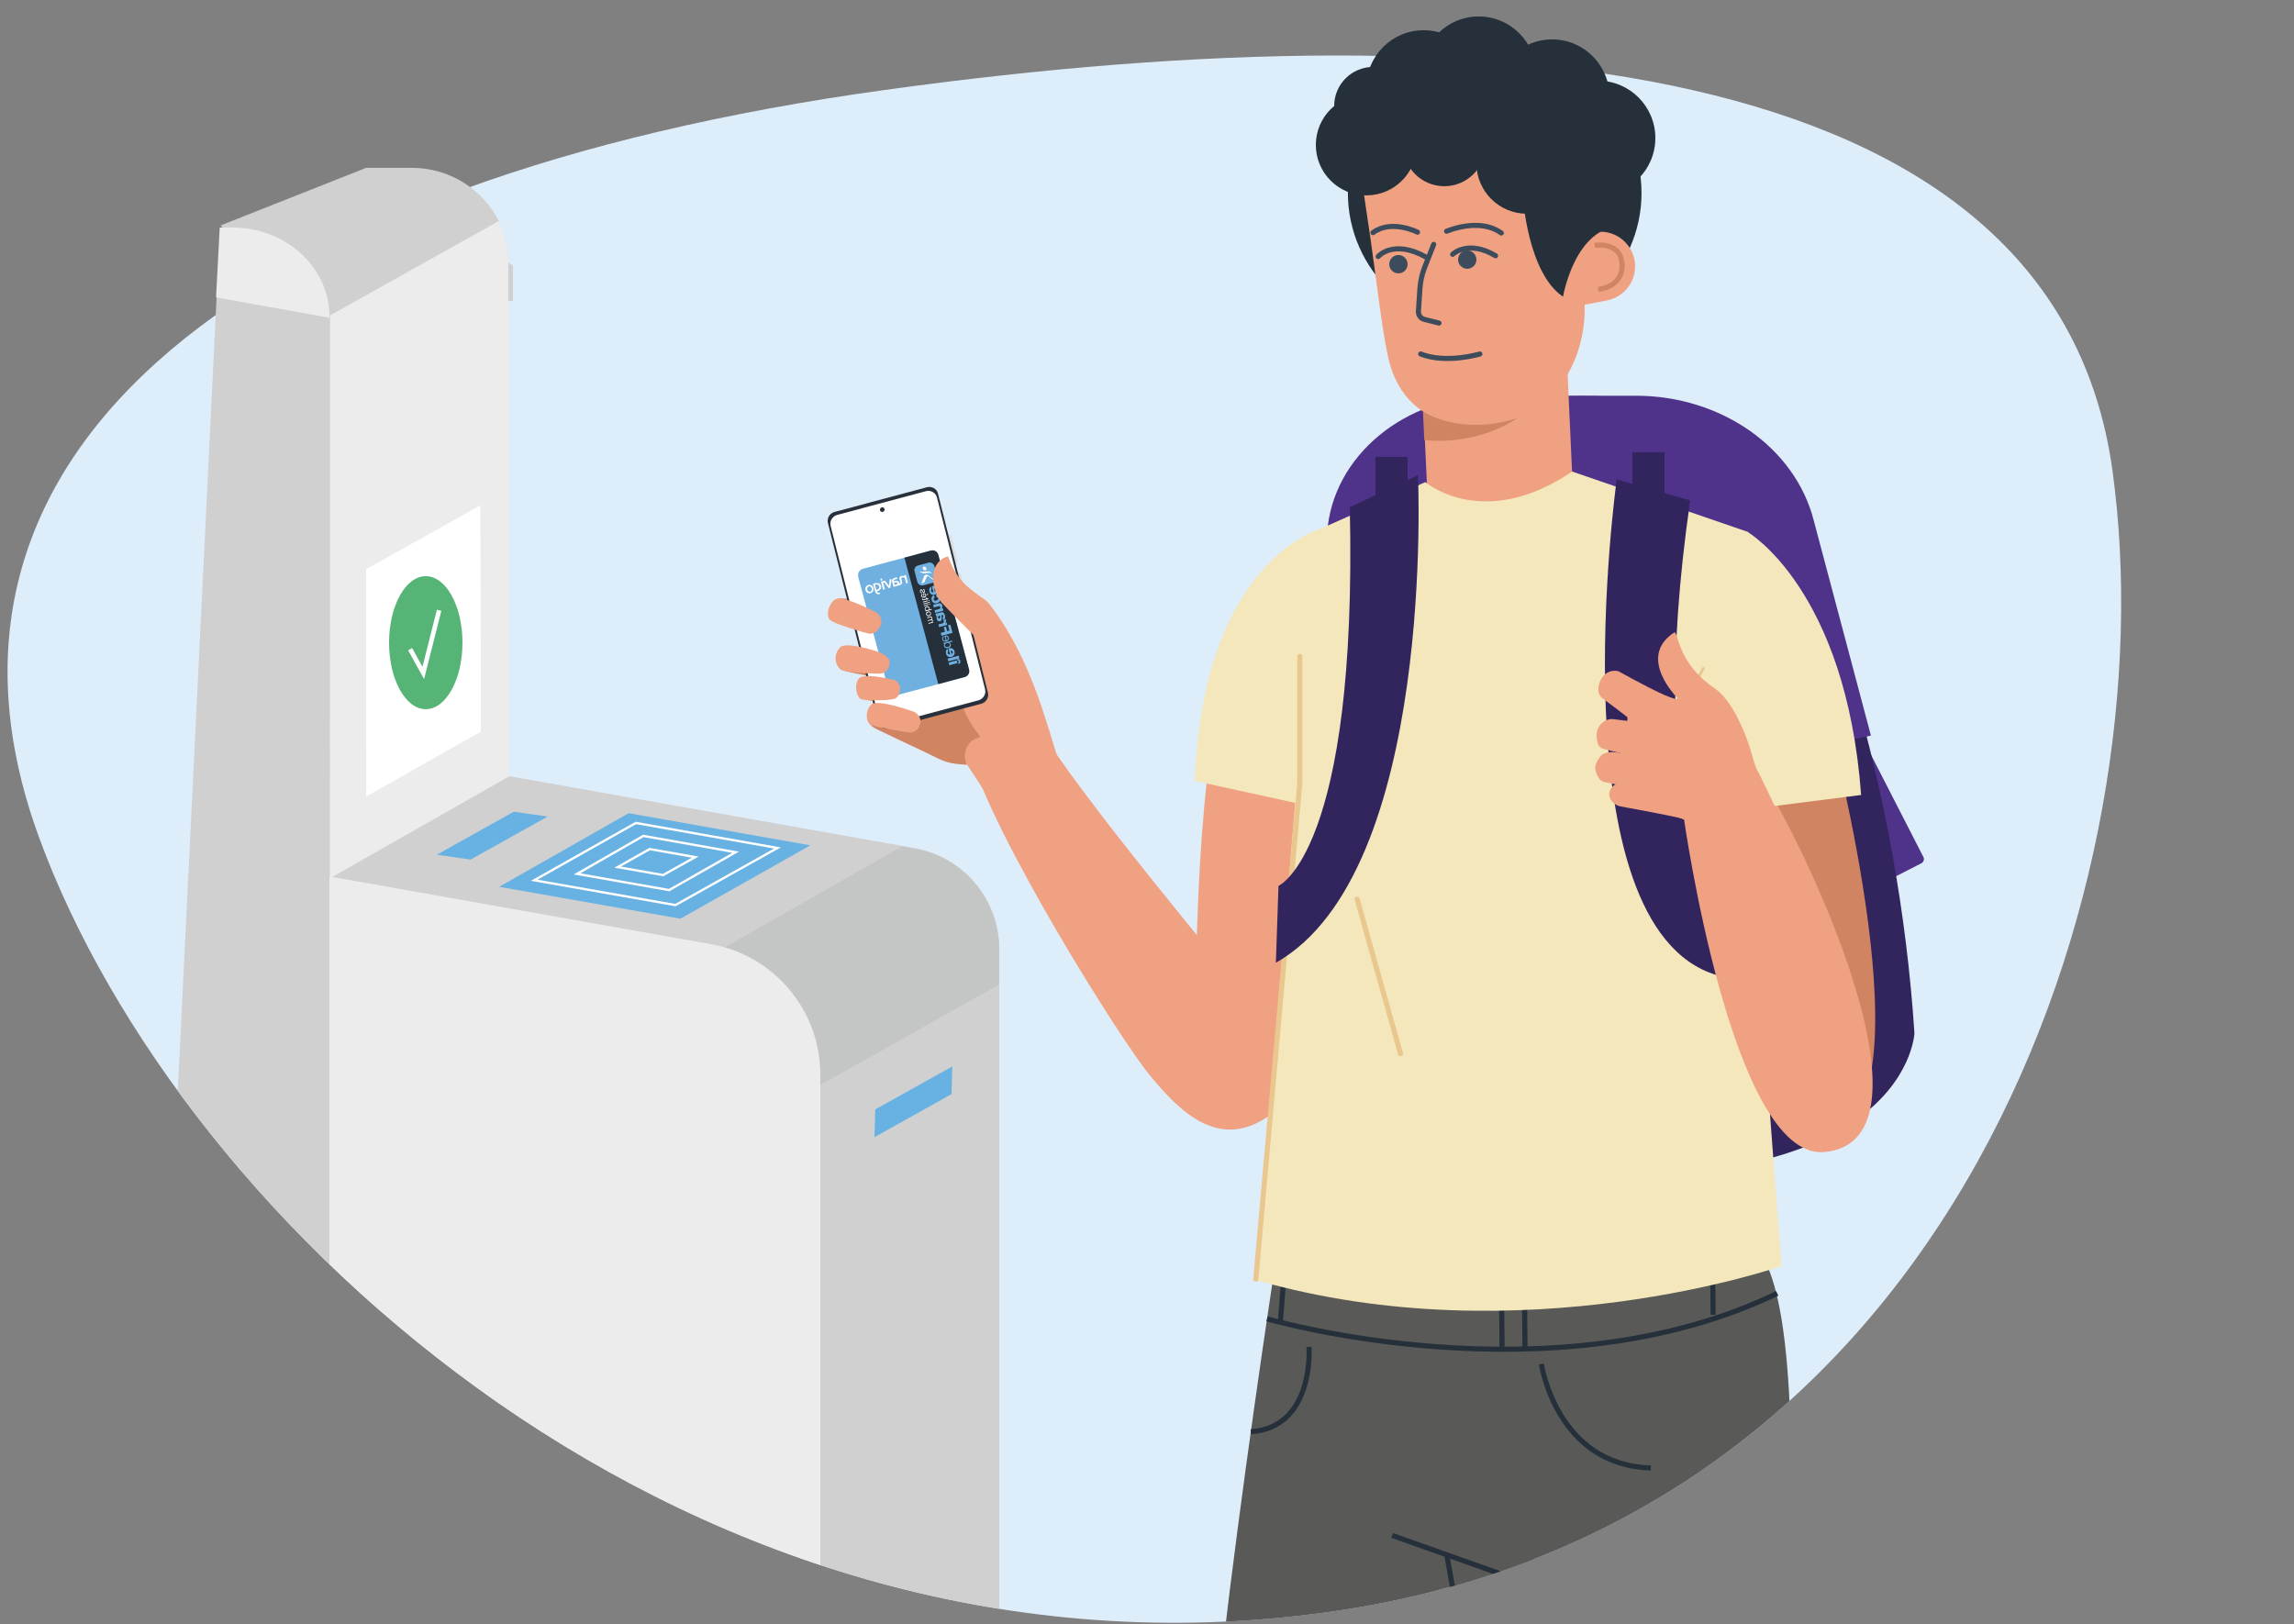 <?xml version="1.0" encoding="utf-8"?>
<svg xmlns="http://www.w3.org/2000/svg" xmlns:xlink="http://www.w3.org/1999/xlink" id="Calque_1" data-name="Calque 1" viewBox="0 0 500 354.07">
  <rect x="0" y="0" width="500" height="354.07" fill="#808080" stroke="none"/>
  <defs>
    <clipPath id="clippath">
      <path d="m8.45,182.37C-22.54,97.43,22.6-6.25,192.63,19.64c177.81-43.18,255.55-5.46,267.79,82.85,8.47,61.13-10.66,147.77-69.01,201.64-25.94,23.95-59.62,41.42-102.08,47.3C151.35,370.55,39.44,267.31,8.45,182.37Z" style="fill: none;"/>
    </clipPath>
  </defs>
  <path d="m8.45,182.37C-22.54,97.43,54.66,38.75,192.63,19.64,330.61.52,448.18,14.18,460.42,102.48c12.24,88.31-33.12,229.82-171.09,248.94C151.35,370.55,39.44,267.31,8.45,182.37Z" style="fill: #deedfa;"/>
  <g style="clip-path: url(#clippath);">
    <g>
      <g>
        <path d="m111.04,169.2l-39.14,22.26,106.76,353.8,39.14-22.26V206.88c0-10.84-7.78-20.12-18.45-22.01l-88.31-15.67Z" style="fill: #d0d0d0;"/>
        <line x1="71.87" y1="191.46" x2="178.63" y2="210.41" style="fill: #d0d0d0;"/>
        <path d="m48.11,49.13l20.28,22.71,40.37-23.58c-3.49-6.92-10.66-11.67-18.94-11.67h-10.02" style="fill: #d0d0d0;"/>
        <path d="m110.8,57.12v8.46h1v-7.77c-.77-.23-.78-.46-1-.7Z" style="fill: #d0d0d0;"/>
        <path d="m108.55,48.62l-27.81,16.96h30.06v-8.12c-.1-3.17-.9-6.17-2.25-8.84Z" style="fill: #d0d0d0;"/>
        <path d="m108.55,48.27l-36.75,20.56-.15,122.66,39.15-22.27V57.11c-.1-3.17-.9-6.17-2.25-8.84Z" style="fill: #ececec;"/>
        <polygon points="47.23 64.39 25.02 518.87 71.8 526.96 71.94 68.84 47.23 64.39" style="fill: #d0d0d0;"/>
        <polygon points="148.3 200.26 108.8 193.31 137.02 177.26 176.61 184.27 148.3 200.26" style="fill: #68b1e3;"/>
        <path d="m217.8,207c0-10.84-7.78-20.12-18.45-22.01l-2.72-.48-84.87,48.28,46.57,15.23,59.47-33.44v-7.57Z" style="fill: #c4c5c5;"/>
        <path d="m71.8,191.06v336.26l107,18.34V234.26c0-14.01-10.05-26-23.84-28.45l-83.16-14.76Z" style="fill: #ececec;"/>
        <polygon points="102.57 187.37 95.2 186.31 111.99 176.94 119.36 177.99 102.57 187.37" style="fill: #68b1e3;"/>
        <polygon points="190.61 247.87 190.77 241.83 207.56 232.46 207.39 238.5 190.61 247.87" style="fill: #68b1e3;"/>
        <polygon points="79.82 173.61 104.8 159.51 104.71 110.14 79.8 124.08 79.82 173.61" style="fill: #fff;"/>
        <path d="m71.8,75.59v-6.64c0-10.69-9.49-19.36-21.21-19.36h-2.7l-.8,15.23,24.71,4.44" style="fill: #ececec;"/>
        <polygon points="147.21 197.29 116.43 191.88 138.6 179.39 169.45 184.84 147.21 197.29" style="fill: none; stroke: #fff; stroke-miterlimit: 10; stroke-width: .5px;"/>
        <polygon points="145.84 194.02 125.76 190.49 140.22 182.21 160.34 185.77 145.84 194.02" style="fill: none; stroke: #fff; stroke-miterlimit: 10; stroke-width: .5px;"/>
        <polygon points="144.53 190.75 134.62 189.01 141.6 185.08 151.54 186.83 144.53 190.75" style="fill: none; stroke: #fff; stroke-miterlimit: 10; stroke-width: .5px;"/>
      </g>
      <ellipse cx="92.8" cy="140.09" rx="8" ry="14.5" style="fill: #56b576;"/>
      <polyline points="89.39 141.51 92.26 146.68 95.71 133.03" style="fill: none; stroke: #fff; stroke-miterlimit: 10;"/>
    </g>
    <g>
      <path d="m401.45,149.66h9.05v41.47c0,.55-.45,1-1,1h-7.09c-.53,0-.96-.43-.96-.96v-41.51h0Z" transform="translate(-33.26 203.99) rotate(-27.14)" style="fill: #4f338a;"/>
      <path d="m309.17,95.09c8.46-11.63,62.92-11.78,70.94,0,17.4,25.58,33.72,77.22,37.16,130.11,0,0-1.6,41.5-99.46,28.6-72.28-9.53-40.72-114.59-8.63-158.71Z" style="fill: #32255e;"/>
      <path d="m407.8,160.34l-123.11,25.93,4.57-70.03c1.1-16.83,16.99-29.98,36.23-29.98h31.06c18.62,0,34.74,11.32,38.79,27.25l12.45,46.84Z" style="fill: #4f338a;"/>
      <path d="m272.24,244.28c6.19.21,12.09-6.88,14.18-16.3,0,0,15.97-69.41,17.68-79.48,1.71-10.07-2.02-20-11.13-21.84-9.11-1.84-17.44,2.09-23.38,14.69-8.5,18.01-8.83,62.83-9.17,84.88-.22,14.24,5.27,17.83,11.82,18.05Z" style="fill: #efa182;"/>
      <path d="m211.34,164.02c4.87,17.9,32.68,62.36,39.24,70.33,6.56,7.97,15.13,16.64,26.14,8.79,11.01-7.86-1.04-21.07-4.56-25.51-3.52-4.45-37.76-45.3-45.37-58.67,0,0-17.74-3.33-15.45,5.07Z" style="fill: #efa182;"/>
      <rect x="299.8" y="99.59" width="7" height="16" style="fill: #32255e;"/>
      <rect x="355.8" y="98.59" width="7" height="16" style="fill: #32255e;"/>
      <ellipse cx="325.8" cy="42.09" rx="30.5" ry="32" transform="translate(283.24 367.82) rotate(-89.92)" style="fill: #25303b;"/>
      <circle cx="331.3" cy="35.09" r="10.5" style="fill: #25303b;"/>
      <circle cx="310.3" cy="19.09" r="12.5" style="fill: #25303b;"/>
      <circle cx="322.3" cy="16.09" r="12.5" style="fill: #25303b;"/>
      <circle cx="338.3" cy="21.09" r="12.5" style="fill: #25303b;"/>
      <circle cx="348.3" cy="30.09" r="12.5" style="fill: #25303b;"/>
      <circle cx="299.3" cy="23.09" r="8.5" style="fill: #25303b;"/>
      <path d="m360.98,167.74s15.04,81.4,37.65,78.45.16-87.76.16-87.76l-37.82,9.31Z" style="fill: #d18462;"/>
      <path d="m305.98,282.23l29.05,167.85,38.12,166.53s25.05,9.13,51.96-2.25c0,0-13.73-153.4-24.58-176.06-19.24-40.19-.66-152.55-19.06-167.77-18.39-15.22-75.49,11.7-75.49,11.7Z" style="fill: #595957;"/>
      <path d="m279.58,264.95s-20.35,129.06-17.32,157.87l15.73,198.36s33.79,10.47,57.24.2c0,0-2.52-153.17-11.33-178.18-6.96-19.77,18.19-146.71,18.19-146.71l-62.51-31.54Z" style="fill: #595957;"/>
      <g>
        <path d="m325.35,71.91c-8.69,1.96-15.54,7.28-15.34,11.9l1.29,27.92c.21,4.61,7.42,6.75,16.11,4.78,8.68-1.95,15.54-7.28,15.32-11.89l-1.28-27.92c-.22-4.61-7.42-6.75-16.1-4.78Z" style="fill: #efa182;"/>
        <path d="m327.3,92.23c12.52-2.43,20.36-16.29,17.52-30.97l-4.02-20.73c-.89-4.59-2.71-8.72-5.19-12.15l-38.8,7.52c-.39,1.9,1.04,10.04,1.97,16.6,1.32,9.28,2.34,18.62,3.71,25.05,4.13,19.37,24.31,14.78,24.31,14.78" style="fill: #efa182;"/>
        <path d="m347.39,50.65c4.1-.8,8.06,1.89,8.86,5.98.8,4.09-1.89,8.05-5.98,8.85l-12.06,2.34-2.43-14.91,11.62-2.26Z" style="fill: #efa182;"/>
      </g>
      <path d="m347.56,53.48s5.57-.91,5.96,3.88c.44,5.31-5.17,5.71-5.17,5.71" style="fill: none; stroke: #d18462; stroke-miterlimit: 10; stroke-width: 1.11px;"/>
      <path d="m310.16,89.7s7.91,5.43,20.5,1.46c0,0-8.04,5.98-20.22,4.77l-.29-6.23Z" style="fill: #d18462;"/>
      <line x1="303.43" y1="334.69" x2="327.71" y2="343.31" style="fill: none; stroke: #25303b; stroke-miterlimit: 10; stroke-width: 1.11px;"/>
      <path d="m276.17,287.48s62.16,18.12,111.19-5.55" style="fill: none; stroke: #25303b; stroke-miterlimit: 10; stroke-width: 1.11px;"/>
      <line x1="279.8" y1="278.83" x2="279.08" y2="288.02" style="fill: none; stroke: #25303b; stroke-miterlimit: 10; stroke-width: 1.11px;"/>
      <line x1="327.3" y1="284.59" x2="327.39" y2="293.59" style="fill: none; stroke: #25303b; stroke-miterlimit: 10; stroke-width: 1.11px;"/>
      <line x1="332.3" y1="284.59" x2="332.39" y2="293.59" style="fill: none; stroke: #25303b; stroke-miterlimit: 10; stroke-width: 1.11px;"/>
      <line x1="373.3" y1="277.59" x2="373.39" y2="286.59" style="fill: none; stroke: #25303b; stroke-miterlimit: 10; stroke-width: 1.11px;"/>
      <path d="m310.66,105.08s12.57,10.86,32.01-2.29l38.29,13.15s-11.9,21.72-1.14,48.01l8.47,112.02s-56.46,19.77-114.62,3.03l13.56-163.47,23.44-10.44Z" style="fill: #f4e7bb;"/>
      <path d="m285.31,293.61s1.3,17.48-12.68,18.49" style="fill: none; stroke: #25303b; stroke-miterlimit: 10; stroke-width: 1.11px;"/>
      <path d="m287.22,115.53s-25.07,7.26-26.79,54.7l26.22,5.73" style="fill: #f4e7bb;"/>
      <path d="m352.38,104.51s-13.6,97.33,21.72,108.02l1.26-16.38s-17.23-15.5-6.97-87.07l-16-4.57Z" style="fill: #32255e;"/>
      <polyline points="283.3 143.09 283.3 170.81 273.71 278.83" style="fill: none; stroke: #e9c78f; stroke-linecap: round; stroke-miterlimit: 10; stroke-width: 1.11px;"/>
      <line x1="295.8" y1="195.99" x2="305.25" y2="229.67" style="fill: none; stroke: #e9c78f; stroke-linecap: round; stroke-miterlimit: 10; stroke-width: 1.11px;"/>
      <path d="m322.56,77.16s-7.33,2.2-12.91,0" style="fill: none; stroke: #3c4c5c; stroke-linecap: round; stroke-miterlimit: 10; stroke-width: 1.11px;"/>
      <path d="m312.49,53.27l-2.11,5.36c-.49,1.37-.79,2.81-.89,4.27l-.33,4.95c-.06.83.49,1.57,1.29,1.77l3.19.8" style="fill: none; stroke: #3c4c5c; stroke-linecap: round; stroke-miterlimit: 10; stroke-width: 1.11px;"/>
      <path d="m316.62,55.44s3.31-3.29,9.36.31" style="fill: none; stroke: #3c4c5c; stroke-linecap: round; stroke-miterlimit: 10; stroke-width: 1.11px;"/>
      <path d="m310.74,56c-7.09-3.93-10.36-.08-10.36-.08" style="fill: none; stroke: #3c4c5c; stroke-linecap: round; stroke-miterlimit: 10; stroke-width: 1.11px;"/>
      <circle cx="304.8" cy="57.59" r="2" style="fill: #3c4c5c;"/>
      <path d="m308.96,50.61s-5.67-2.89-9.71.1" style="fill: none; stroke: #3c4c5c; stroke-linecap: round; stroke-miterlimit: 10; stroke-width: 1.11px;"/>
      <path d="m315.29,50.4c3.53-1.36,8.37-2.15,11.94.39" style="fill: none; stroke: #3c4c5c; stroke-linecap: round; stroke-miterlimit: 10; stroke-width: 1.11px;"/>
      <circle cx="319.8" cy="56.59" r="2" style="fill: #3c4c5c;"/>
      <path d="m309.06,103.56s4,86.5-30.97,106.3l.57-16.76s17.25-7.37,15.54-82.52l14.86-7.03Z" style="fill: #32255e;"/>
      <path d="m335.96,297.33s3.28,22.08,23.85,22.65" style="fill: none; stroke: #25303b; stroke-miterlimit: 10; stroke-width: 1.11px;"/>
      <path d="m366.94,177.83s10.47,75.2,30.74,73.29c26.2-2.47-3.58-66.23-15.39-84.3" style="fill: #efa182;"/>
      <path d="m380.88,115.94s21.46,12.39,24.77,57.35l-34.41,4.38s-11.27-54.87,9.63-61.73Z" style="fill: #f4e7bb;"/>
      <polyline points="371.24 177.67 368.27 151.37 371.24 145.73" style="fill: none; stroke: #e9c78f; stroke-linecap: round; stroke-miterlimit: 10; stroke-width: .62px;"/>
      <g>
        <path d="m361.71,157.57c-.81.1-2.53.1-6.16-.32-1.22-.14-2.5-.31-3.81-.48-.85-.11-1.73.12-2.39.68-1.66,1.41-1.51,3.15-1.07,4.65.16.57.63.99,1.2,1.14,4.97,1.24,9.52,2.41,11.32,2.97.98-.61.93-8.59.91-8.63Z" style="fill: #efa182;"/>
        <path d="m383.39,168.58c-.81-.97-1.7-4.8-2.12-6.03-1.1-3.21-3.75-9.92-7.51-12.47-7.49-5.08-7.76-10.87-8.71-12.3-8.58,5.44.66,14.47.66,14.47,0,0,.02.88-6.43-2.44-2.07-1.06-4.32-2.28-6.56-3.51-2.66-.56-4.46,1.8-4.33,4.29.03.66.41,1.27.94,1.66,2.35,1.74,4.36,3.27,5.37,4.07.34.27-2.36,15.7-2.12,16.22,4.4,2.03,14.65,6.19,14.65,6.19.47.16.88.43,1.2.78l2.7,10.93,17.08-11.88-4.83-9.99Z" style="fill: #efa182;"/>
        <path d="m367.91,165.48c-.8.14-2.51.22-6.15-.03-3.55-.24-5.75-1.09-9.52-1.45-.39-.04-2.47-.35-3.42.88-1.34,1.73-1.49,2.75-.38,4.67.28.48.75.82,1.29.93,7.01,1.37,15.16,3.02,17.74,3.69.95-.65.45-8.65.43-8.69Z" style="fill: #efa182;"/>
        <path d="m365.93,171.69c-.52.07-1.6.11-3.87-.05-4.69-.34-8.25-2.16-10.23-.51-2.2,1.83-.66,4.3,1.48,4.67,2.56.45,10.99,2.03,13.6,2.69.66-.36-.97-6.77-.97-6.8Z" style="fill: #efa182;"/>
      </g>
      <path d="m331.93,42.97s1.06,16.56,8.75,21.7c0,0,2.59-15.39,12.85-15.37l-7.68-8.99-13.92,2.66Z" style="fill: #25303b;"/>
      <circle cx="314.8" cy="31.59" r="9" style="fill: #25303b;"/>
      <circle cx="297.8" cy="31.59" r="11" style="fill: #25303b;"/>
      <circle cx="332.8" cy="35.59" r="11" style="fill: #25303b;"/>
      <polyline points="315.35 339.03 335.35 450.48 373.07 616.8" style="fill: none; stroke: #25303b; stroke-miterlimit: 10; stroke-width: 1.11px;"/>
      <g>
        <path d="m204.71,151.03s3.15,11.35,6.09,15.67l3.31,5.04,20.35,6.3s-14.26-10.12-15.39-13.63c-1.3-4.05-15.8-17.1-14.36-13.39" style="fill: #efa182;"/>
        <path d="m215.12,141.36l-3.46-8.98s-4.89-.31-2.59,1.79c2.55,2.33,2.53,4.84,1.86,7.67-.55,2.33,4.19-.48,4.19-.48Z" style="fill: #f4a485;"/>
        <path d="m183.56,146.06c3.38,1.16,8.29.97,9.21,3.72.72,2.16-.56-5.59-.56-5.59l-8.55-.39s-1.64,1.72-.09,2.25Z" style="fill: #d18462;"/>
        <path d="m211.26,138.42s-6.64,0-13.71-2.93c-3.33-1.39-15.77-7.94-16.3-3.53-.34,2.84,13.79,7.07,13.5,10.17-.13,1.43-5.15-.94-4.75,1.13.45,2.31,5.43,8.95,5.92,10.88.44,1.72-6.85,1.46-6.85,1.49-.19,2.6,1.62,3.1,3.15,3.86,3.08,1.52,9.34,4.39,12.41,5.92,2.05,1.02,3.94,1.15,5.95,1.28.07,0,.14,0,.21.01l-.17-.3c-.88-2.29.18-4.76,2.37-5.51l6.94-2.37,2.81-10.34s-7.99-7.93-8.06-7.97l-3.44-1.79Z" style="fill: #d18462;"/>
        <path d="m230.78,165.92c.86,2.49-2.12,2.35,1.26,4.28l-7.68,1.8s-11.6-10.43-14.16-17.07c-2.32-6.02-2.87-12.82.11-16.72.61-.79,4.3-4.02,4.3-4.02,0,0,1-2.53,1.85-1.39,8.7,11.65,12.06,26.57,14.31,33.13Z" style="fill: #efa182;"/>
        <path d="m189.27,152.65l7.18-1.38s2.27,5.29-.53,3.37c-2.34-1.61-6.65-1.98-6.65-1.98" style="fill: #d18462;"/>
        <g>
          <g>
            <path d="m207.38,117.02l1.3,5.17c.08.34-.13.68-.47.77h0s-1.61-6.39-1.61-6.39h0c.34-.09.69.1.78.44Z" style="fill: #ddd;"/>
            <path d="m209.46,125.27l.69,2.75c.08.33-.12.66-.46.75h0s-.99-3.93-.99-3.93h0c.33-.09.67.1.75.43Z" style="fill: #ddd;"/>
          </g>
          <path d="m213.87,153.4l-20.12,5.38c-1.07.28-2.15-.33-2.41-1.37l-10.89-43.42c-.26-1.04.4-2.12,1.46-2.4l20.12-5.38c1.07-.28,2.15.33,2.41,1.37l10.89,43.42c.26,1.04-.4,2.12-1.46,2.4Z" style="fill: #27303b;"/>
          <path d="m213.25,152.66l-19.31,5.16c-1.07.28-2.15-.33-2.41-1.37l-10.49-41.82c-.26-1.04.4-2.12,1.46-2.4l19.31-5.16c1.07-.28,2.15.33,2.41,1.37l10.49,41.82c.26,1.04-.4,2.12-1.46,2.4Z" style="fill: #fff;"/>
          <ellipse cx="192.3" cy="111.09" rx=".51" ry=".49" transform="translate(-22.25 168.44) rotate(-44.98)" style="fill: #27303b;"/>
        </g>
      </g>
      <g>
        <rect x="190.07" y="121.53" width="18.09" height="28.53" rx="1.45" ry="1.45" transform="translate(-28.36 56.16) rotate(-15)" style="fill: #6fb0e1;"/>
        <path d="m204.51,149.12l5.81-1.56c.68-.18,1.09-.89.91-1.57l-6.72-25.08c-.18-.68-.89-1.09-1.57-.91l-5.81,1.56,7.38,27.56Z" style="fill: #25303b;"/>
        <g>
          <rect x="199.57" y="122.89" width="4.48" height="4.48" rx="1.02" ry="1.02" transform="translate(-25.51 56.49) rotate(-15)" style="fill: #6fb0e1;"/>
          <g>
            <path d="m201.26,124.15c.16.19.42.25.57.12.15-.13.15-.39-.02-.58-.16-.19-.42-.25-.57-.12-.15.13-.15.39.02.58" style="fill: #fff;"/>
            <path d="m201.37,125.7c.23-.62.76-.47,1.18-.14.33.26.61.49.96.77.08.06.04.11-.05.08s-.19-.08-.3-.16c-.14-.12-.5-.4-.72-.58-.2-.16-.41-.08-.51.17-.11.29-.24.65-.37.96-.08.22-.49.3-.67.33-.03,0-.05-.01-.04-.04.07-.18.31-.81.53-1.38Z" style="fill: #fff;"/>
          </g>
          <path d="m200.53,124.57c.59.12.75.05,1.21,0,.46-.05.81-.04,1.29.25.12.07.18.15.02.11-.59-.12-.75-.05-1.21,0s-.81.04-1.29-.25c-.12-.07-.18-.15-.02-.11Z" style="fill: #fff;"/>
        </g>
        <g>
          <path d="m192.08,126.78l.28-.07s0,0,0,0l.49-.13s.05,0,.07.02h0l.83,1.09.2-1.46.38.06v.05c-.07.4-.14.79-.2,1.18-.05.31-.08.54-.1.61l-.29.08c-.05-.06-.19-.24-.41-.5-.21-.26-.41-.51-.61-.75l-.23.06.37,1.37s-.01.07-.04.08l-.27.07s-.06-.01-.07-.04l-.44-1.62s0-.07.04-.08Zm-.16-.61l.27-.07s.07.01.07.05l.07.26s-.01.07-.04.08l-.27.07s-.06-.01-.07-.05l-.07-.26s0-.07.04-.08Z" style="fill: #fff;"/>
          <path d="m197.89,127.08s-.36.1-.36.1c0,0-.18-.67-.21-.77s-.05-.2-.09-.32c-.02-.08-.04-.13-.05-.17-.1-.03-.21-.05-.3-.06-.1-.01-.19,0-.24,0-.1.03-.16.07-.18.12-.02.05-.03.13,0,.26.01.05.03.13.06.24.03.11.05.2.07.25l.04.16s0,0,0,0c0,0,0,0,0,0,.01.07.02.14,0,.21-.02.08-.07.16-.13.22-.06.06-.15.11-.24.16-.09.05-.2.08-.31.12l-.37.1s0,0-.01,0l-.78.21s-.05,0-.07-.03c0,0,0-.01,0-.02h0s0,0,0,0h0s-.01-.06-.06-.23c-.05-.17-.11-.39-.18-.67-.04-.16-.06-.29-.05-.4.01-.1.04-.19.09-.27.06-.09.14-.16.24-.22.1-.06.21-.1.35-.14.09-.02.15-.04.2-.05.05-.01.08-.02.1-.02h.05s.13.31.13.31h-.07c-.06.03-.11.04-.14.04-.03,0-.07.02-.12.03-.08.02-.14.04-.2.07-.05.02-.1.05-.14.08-.06.04-.09.09-.11.14-.01.04-.02.09-.01.15.14-.02.26-.04.37-.05.13,0,.23,0,.32,0,.13.02.25.06.34.12.1.07.16.16.19.28.02.07.02.14.01.21.01,0,.02,0,.03-.01.05-.02.1-.05.13-.07.04-.03.07-.07.08-.1.01-.03.01-.07,0-.11h0s-.02-.08-.03-.11c-.02-.06-.04-.14-.07-.24-.03-.1-.06-.22-.1-.36-.04-.16-.03-.31.04-.44.07-.13.18-.21.34-.25.08-.02.17-.03.29-.02.1,0,.22.03.35.06l-.04-.16.37-.1.47,1.74Zm-2.96.15c.03.1.05.17.06.23,0,.02.01.04.01.05.02,0,.03,0,.05-.01.03,0,.06-.01.08-.02.07-.02.14-.04.2-.06.06-.02.11-.05.16-.08.06-.04.1-.08.12-.12.02-.04.03-.08.01-.14-.01-.05-.04-.08-.09-.1-.05-.02-.11-.04-.17-.04-.08,0-.19,0-.31.02-.08.01-.15.02-.2.03.01.05.02.09.03.12l.03.12Z" style="fill: #fff;"/>
          <path d="m190.04,129.14c.09-.06.16-.14.22-.23h0c.07-.11.11-.23.13-.36h0c.02-.13,0-.26-.03-.39h0c-.03-.13-.09-.24-.16-.33h0c-.07-.1-.16-.18-.27-.24h0c-.1-.06-.21-.09-.32-.1h0c-.12-.01-.23,0-.35.03h0c-.12.03-.23.08-.31.15h0c-.09.07-.16.15-.22.25h0c-.07.11-.11.23-.12.35h0c-.01.12,0,.24.03.37h0c.03.13.09.24.17.35h0c.08.1.18.19.29.25h0c.1.05.2.08.3.09h0c.11.01.22,0,.34-.03h0c.11-.03.21-.08.3-.14h0Zm-.51-1.34c.05,0,.11.03.17.06h0c.07.04.13.09.18.16h0c.05.07.09.15.12.24h0c.03.1.04.2.03.29h0c0,.09-.04.17-.09.25h0s-.07.08-.11.11h0s-.1.05-.15.07h0c-.06.02-.12.02-.18.02h0c-.06,0-.11-.02-.16-.05h0c-.07-.04-.13-.09-.19-.16h0c-.05-.07-.09-.15-.11-.24h0c-.02-.09-.03-.19-.03-.28h0c0-.09.04-.18.09-.25h0s.06-.08.11-.12h0s.1-.06.16-.07h0c.07-.02.13-.03.19-.02h0Z" style="fill: #fff;"/>
          <path d="m190.52,128.17c-.05-.17-.1-.36-.15-.55-.02-.09-.04-.16-.06-.21l-.03-.11s0-.06.04-.07h0s.19-.05.19-.05c.17-.05.32-.08.45-.09.13-.01.26,0,.37.01.17.03.32.1.44.2.13.1.21.24.26.4s.05.31.01.44c-.04.13-.1.24-.18.34-.08.1-.2.19-.33.26-.13.07-.27.12-.4.16h-.02c.03.09.07.15.12.2.06.05.15.09.29.11.09,0,.18,0,.28-.01.03,0,.07-.01.1-.02-.08.13-.19.26-.3.36-.11,0-.2,0-.29-.03-.14-.03-.27-.1-.37-.2-.1-.1-.18-.25-.23-.44-.03-.1-.06-.22-.09-.34-.03-.12-.06-.24-.1-.36Zm.46.29c.02.06.03.1.04.13h0c.1-.03.18-.06.26-.1.08-.04.15-.09.2-.13.08-.07.13-.15.17-.24.03-.09.03-.19,0-.3s-.08-.2-.16-.27c-.08-.07-.17-.11-.29-.13-.09-.01-.17-.02-.25,0-.07,0-.16.02-.26.05.03.11.06.22.08.32.03.12.06.22.08.3.04.15.08.28.11.39Z" style="fill: #fff;"/>
        </g>
        <g>
          <g>
            <path d="m203.39,135.56l-.15.04h0c.09-.11.12-.23.08-.37-.02-.06-.04-.11-.08-.16-.04-.04-.09-.07-.16-.07.04-.05.07-.1.09-.17s.01-.13,0-.19c-.01-.05-.03-.09-.05-.13-.02-.04-.05-.07-.08-.09-.03-.02-.07-.04-.11-.04s-.09,0-.14.01l-.73.2.04.16.65-.17s.06-.01.09-.02c.03,0,.05,0,.08.01.02,0,.04.02.06.05.02.02.03.05.04.09.02.08.02.15-.02.21-.03.06-.09.1-.17.12l-.62.17.04.16.65-.17s.06-.01.09-.02c.03,0,.05,0,.08.01.02,0,.04.02.06.04.02.02.03.05.04.09.01.05.01.09,0,.13s-.03.07-.05.1c-.02.03-.04.05-.07.07-.03.02-.05.03-.07.03l-.62.17.04.16.99-.27-.04-.15Z" style="fill: #fff;"/>
            <path d="m202.71,134.19c.06-.04.1-.08.14-.14.04-.05.06-.11.07-.18.01-.07,0-.14-.02-.22s-.05-.15-.1-.2c-.04-.05-.09-.09-.15-.12-.06-.03-.12-.04-.19-.05-.07,0-.14,0-.21.02s-.14.05-.2.09c-.06.04-.1.08-.14.14-.04.05-.06.11-.07.18-.01.07,0,.14.02.22s.05.14.09.2.09.09.15.12c.06.03.12.04.19.05s.14,0,.21-.02.14-.05.2-.09Zm-.41-.07c-.05,0-.1-.02-.13-.03-.04-.02-.07-.05-.1-.08-.03-.03-.05-.07-.06-.11s-.01-.08,0-.13c0-.04.02-.08.05-.12.02-.04.06-.07.1-.1.04-.03.09-.05.15-.07s.12-.02.17-.02.1.02.14.03c.04.02.07.05.1.08.03.03.05.07.06.11s.01.08,0,.13-.02.08-.05.12c-.02.04-.06.07-.1.1-.04.03-.09.05-.15.07s-.12.02-.17.02Z" style="fill: #fff;"/>
            <path d="m203.04,132.74l-.51.14h0s.08-.1.09-.16c0-.06,0-.13-.01-.2-.02-.08-.05-.14-.1-.19-.04-.05-.09-.09-.15-.11-.06-.02-.12-.04-.19-.04s-.14,0-.21.02-.13.05-.19.08c-.06.04-.11.08-.14.13-.04.05-.06.11-.07.17-.01.06,0,.13.01.21,0,.02.02.05.03.08.01.03.03.06.05.08.02.03.04.05.07.07.03.02.06.04.09.05h0s-.13.04-.13.04l.04.16,1.37-.37-.04-.16Zm-.89-.39s.09,0,.13.02c.04.02.08.04.11.07.03.03.05.08.07.13s.02.1,0,.15c-.01.04-.03.08-.06.12-.03.03-.06.06-.11.09-.04.02-.09.04-.13.05-.05.01-.1.02-.15.02-.05,0-.09,0-.13-.02-.04-.02-.08-.04-.11-.07s-.06-.08-.07-.14-.02-.11,0-.15c.01-.04.03-.08.06-.11.03-.03.07-.06.11-.08.04-.02.09-.04.14-.05.05-.01.09-.02.14-.02Z" style="fill: #fff;"/>
            <path d="m202.58,131.83l.2-.05-.04-.16-.2.05.04.16Zm-.22-.12l-.99.27.04.16.99-.27-.04-.16Z" style="fill: #fff;"/>
            <path d="m202.63,131.2l-1.37.37.04.16,1.37-.37-.04-.16Z" style="fill: #fff;"/>
            <path d="m202.37,131.01l.2-.05-.04-.16-.2.05.04.16Zm-.22-.12l-.99.27.04.16.99-.27-.04-.16Z" style="fill: #fff;"/>
            <path d="m201.97,130.24l-.14.04.05.2-.62.17s-.04,0-.05,0c-.01,0-.02,0-.03-.01,0,0-.02-.02-.02-.03,0-.02-.01-.04-.02-.06l-.02-.07-.14.04.03.12s.02.08.04.11c.01.03.03.05.05.06s.05.02.08.02c.03,0,.07,0,.12-.02l.63-.17.05.17.14-.04-.05-.17.3-.08-.04-.16-.3.08-.05-.2Z" style="fill: #fff;"/>
            <path d="m200.81,129.62c-.04.09-.04.19,0,.3.02.08.05.14.09.2.04.05.09.09.15.12.06.03.12.04.19.05.07,0,.14,0,.22-.02.08-.02.14-.05.2-.09.06-.04.1-.09.14-.14s.06-.11.07-.18c.01-.06,0-.13-.01-.2-.02-.09-.06-.16-.11-.21-.05-.05-.11-.08-.18-.1-.07-.02-.13-.03-.2-.02-.07,0-.14.02-.19.03l.2.74s-.09.02-.13.02c-.04,0-.08-.01-.12-.03-.04-.02-.07-.04-.1-.08-.03-.03-.05-.08-.06-.13-.02-.07-.02-.13,0-.18.02-.05.06-.09.12-.13l-.04-.16c-.11.05-.18.12-.21.21Zm.65-.13s.07.02.11.04.06.04.08.07.04.07.05.11.01.08,0,.12-.02.07-.04.1c-.02.03-.04.06-.07.08-.03.02-.06.04-.1.05l-.15-.57s.08,0,.12,0Zm.83,0l-.26.27-.03-.12.24-.35.06.21Z" style="fill: #fff;"/>
            <path d="m200.85,129.15s-.05-.02-.08-.04c-.02-.02-.04-.05-.05-.08-.01-.03-.03-.06-.04-.09,0-.03-.01-.05-.02-.08s0-.06,0-.08c0-.03.01-.05.03-.07.02-.02.04-.04.07-.04.04-.01.08,0,.11.02.03.03.06.06.09.11s.05.09.08.15c.03.05.06.1.09.14.03.04.07.08.12.1.04.02.1.03.16,0,.05-.01.09-.04.12-.07.03-.03.05-.07.06-.11.01-.04.02-.09.02-.13,0-.05,0-.09-.02-.14-.02-.06-.03-.11-.06-.15-.02-.04-.05-.08-.08-.11-.03-.03-.07-.05-.12-.06-.05-.01-.1-.01-.16,0l.04.16s.06,0,.09,0c.02,0,.05.02.07.04.02.02.03.04.05.06.01.02.02.05.03.08,0,.02.01.05.01.08,0,.03,0,.05,0,.07,0,.02-.01.04-.03.06-.01.02-.03.03-.06.04-.03,0-.05,0-.08-.01-.02-.01-.05-.04-.07-.06-.02-.03-.04-.06-.06-.1-.02-.04-.04-.07-.06-.11-.02-.04-.04-.08-.06-.11-.02-.04-.05-.07-.08-.09-.03-.02-.06-.04-.1-.05-.04,0-.08,0-.13,0-.06.02-.11.04-.14.08-.03.04-.06.08-.07.12s-.02.1-.01.15c0,.05.01.1.03.15.01.06.03.11.06.15.02.05.06.09.09.12.04.03.08.05.13.06.05.01.1.01.17,0l-.04-.16s-.07,0-.1,0Z" style="fill: #fff;"/>
          </g>
          <g>
            <path d="m208.84,144.4l.12.43.4-.51-.14-.52-.61-.24.12.43.33.13-.22.28Zm-.17.14l-.15-.58-1.76.47.15.58,1.76-.47Z" style="fill: #6fb0e1;"/>
            <rect x="206.57" y="143.24" width="2.51" height=".6" transform="translate(-30.07 58.68) rotate(-15)" style="fill: #6fb0e1;"/>
            <path d="m207.08,142.65c-.24.05-.44-.04-.51-.29-.04-.14,0-.29.11-.38l-.14-.54c-.38.21-.45.64-.35,1.03.15.57.6.87,1.19.71.54-.14.81-.68.67-1.2-.17-.63-.73-.82-1.32-.63l.35,1.29m.13-.8c.2-.04.4.05.45.25.05.2-.05.38-.26.47l-.19-.72Z" style="fill: #6fb0e1;"/>
            <path d="m205.62,140.15l.06.23.19-.05h0c-.13.12-.15.32-.1.5.11.43.51.55.9.44s.66-.4.55-.82c-.04-.14-.15-.33-.34-.39h0s.71-.2.71-.2l-.06-.23-1.91.51m.34.6c-.08-.3.15-.49.41-.56.27-.07.56-.02.64.29s-.15.49-.42.56-.55,0-.62-.29" style="fill: #6fb0e1;"/>
            <path d="m205.68,138.64c-.29.14-.4.41-.31.72.12.44.48.57.9.47.41-.11.65-.47.54-.84-.13-.49-.63-.52-.96-.41l.28,1.03c-.24.07-.49,0-.57-.31-.05-.19,0-.34.17-.43l-.06-.22m.44.12c.22-.05.44.07.5.29.06.24-.08.43-.28.5l-.21-.79Z" style="fill: #6fb0e1;"/>
            <polygon points="207.62 137.94 207.14 136.16 206.63 136.29 206.94 137.45 206.45 137.58 206.18 136.58 205.69 136.71 205.96 137.71 205.03 137.96 205.2 138.59 207.62 137.94" style="fill: #6fb0e1;"/>
            <path d="m206.45,136.22l-.15-.56-.31.08h0c.2-.15.27-.38.2-.63-.01-.04-.03-.09-.05-.13l-.52.14c.04.07.07.13.09.21.08.28-.08.49-.3.55l-.87.23.15.58,1.76-.47Z" style="fill: #6fb0e1;"/>
            <path d="m205.58,135.14c.23-.07.35-.22.4-.4.05-.18.03-.39-.03-.59-.11-.42-.31-.8-.81-.66l-.77.21c-.15.04-.31.08-.47.05l.16.58c.06,0,.12,0,.18-.01-.12.19-.12.43-.06.64.09.34.33.55.69.46.57-.15.36-.77.34-1.19,0-.1.01-.17.12-.2.13-.04.23.11.26.23.04.16,0,.28-.14.35l.14.54m-1.11-.5c-.07-.27.06-.41.42-.49-.03.09,0,.25,0,.38,0,.14-.02.26-.16.3s-.23-.06-.26-.19" style="fill: #6fb0e1;"/>
            <path d="m205.62,133.13l-.15-.56-.24.06h0c.15-.16.2-.43.14-.64-.16-.59-.6-.52-.85-.45l-1.13.3.15.58.85-.23c.24-.06.48-.16.56.16.06.22-.1.36-.29.41l-.96.26.15.58,1.76-.47Z" style="fill: #6fb0e1;"/>
            <path d="m204.14,130.19c.15-.04.29.07.33.21.09.32-.17.45-.42.51-.23.06-.49.03-.55-.22-.05-.2.03-.33.21-.41l-.15-.56c-.46.18-.63.62-.5,1.08.14.53.61.83,1.15.68.56-.15.86-.61.71-1.18-.12-.44-.45-.77-.93-.68l.15.56Z" style="fill: #6fb0e1;"/>
            <path d="m203.45,129.1c-.24.05-.44-.04-.51-.29-.04-.14,0-.29.11-.38l-.14-.54c-.38.21-.45.64-.35,1.03.15.57.6.87,1.19.71.54-.14.81-.68.67-1.2-.17-.63-.73-.82-1.32-.63l.35,1.29m.13-.8c.2-.04.4.05.45.25.05.2-.05.38-.26.47l-.19-.72Z" style="fill: #6fb0e1;"/>
          </g>
        </g>
      </g>
      <g>
        <path d="m213.25,139.49s-7.73-7.73-8.09-8.21c-2.69-3.59-2.42-9.1,1.48-9.98,1.9,5.1,3.95,6.56,8.14,9.52,1.25.88,3.63,5.04,4.64,6.56l-6.17,2.12Z" style="fill: #efa182;"/>
        <path d="m187.17,147.92c1.08-1.34,7.07.16,7.63.27.49.09,1.63.92,1.37,2.37-.32,1.82-1.41,1.82-1.79,1.88-1.3.23-5.7.4-6.71-.05-1.01-.46-1.56-3.13-.49-4.47Z" style="fill: #efa182;"/>
        <path d="m189.95,153.54c1.35-1.18,8.44,1.35,9.1,1.55.58.18,1.9,1.21,1.53,2.64-.47,1.79-1.74,1.94-2.2,1.94-.46,0-7.4-1.09-8.59-1.72s-1.18-3.23.16-4.4Z" style="fill: #efa182;"/>
        <path d="m182.03,130.68c1.57-1.06,8.22,2.46,8.85,2.76.55.26,1.68,1.5,1.04,2.94-.81,1.81-2.11,1.8-2.58,1.74s-7.23-2.06-8.31-2.87c-1.08-.81-.58-3.51.99-4.57Z" style="fill: #efa182;"/>
        <path d="m183.16,141.07c1.31-1.22,7.61.74,8.47,1.11.56.24,2.51,1.04,2.27,2.51-.3,1.84-1.55,2.1-2.01,2.14s-7.59-.09-8.66-.94c-1.57-1.25-1.35-3.63-.07-4.82Z" style="fill: #efa182;"/>
      </g>
    </g>
  </g>
</svg>